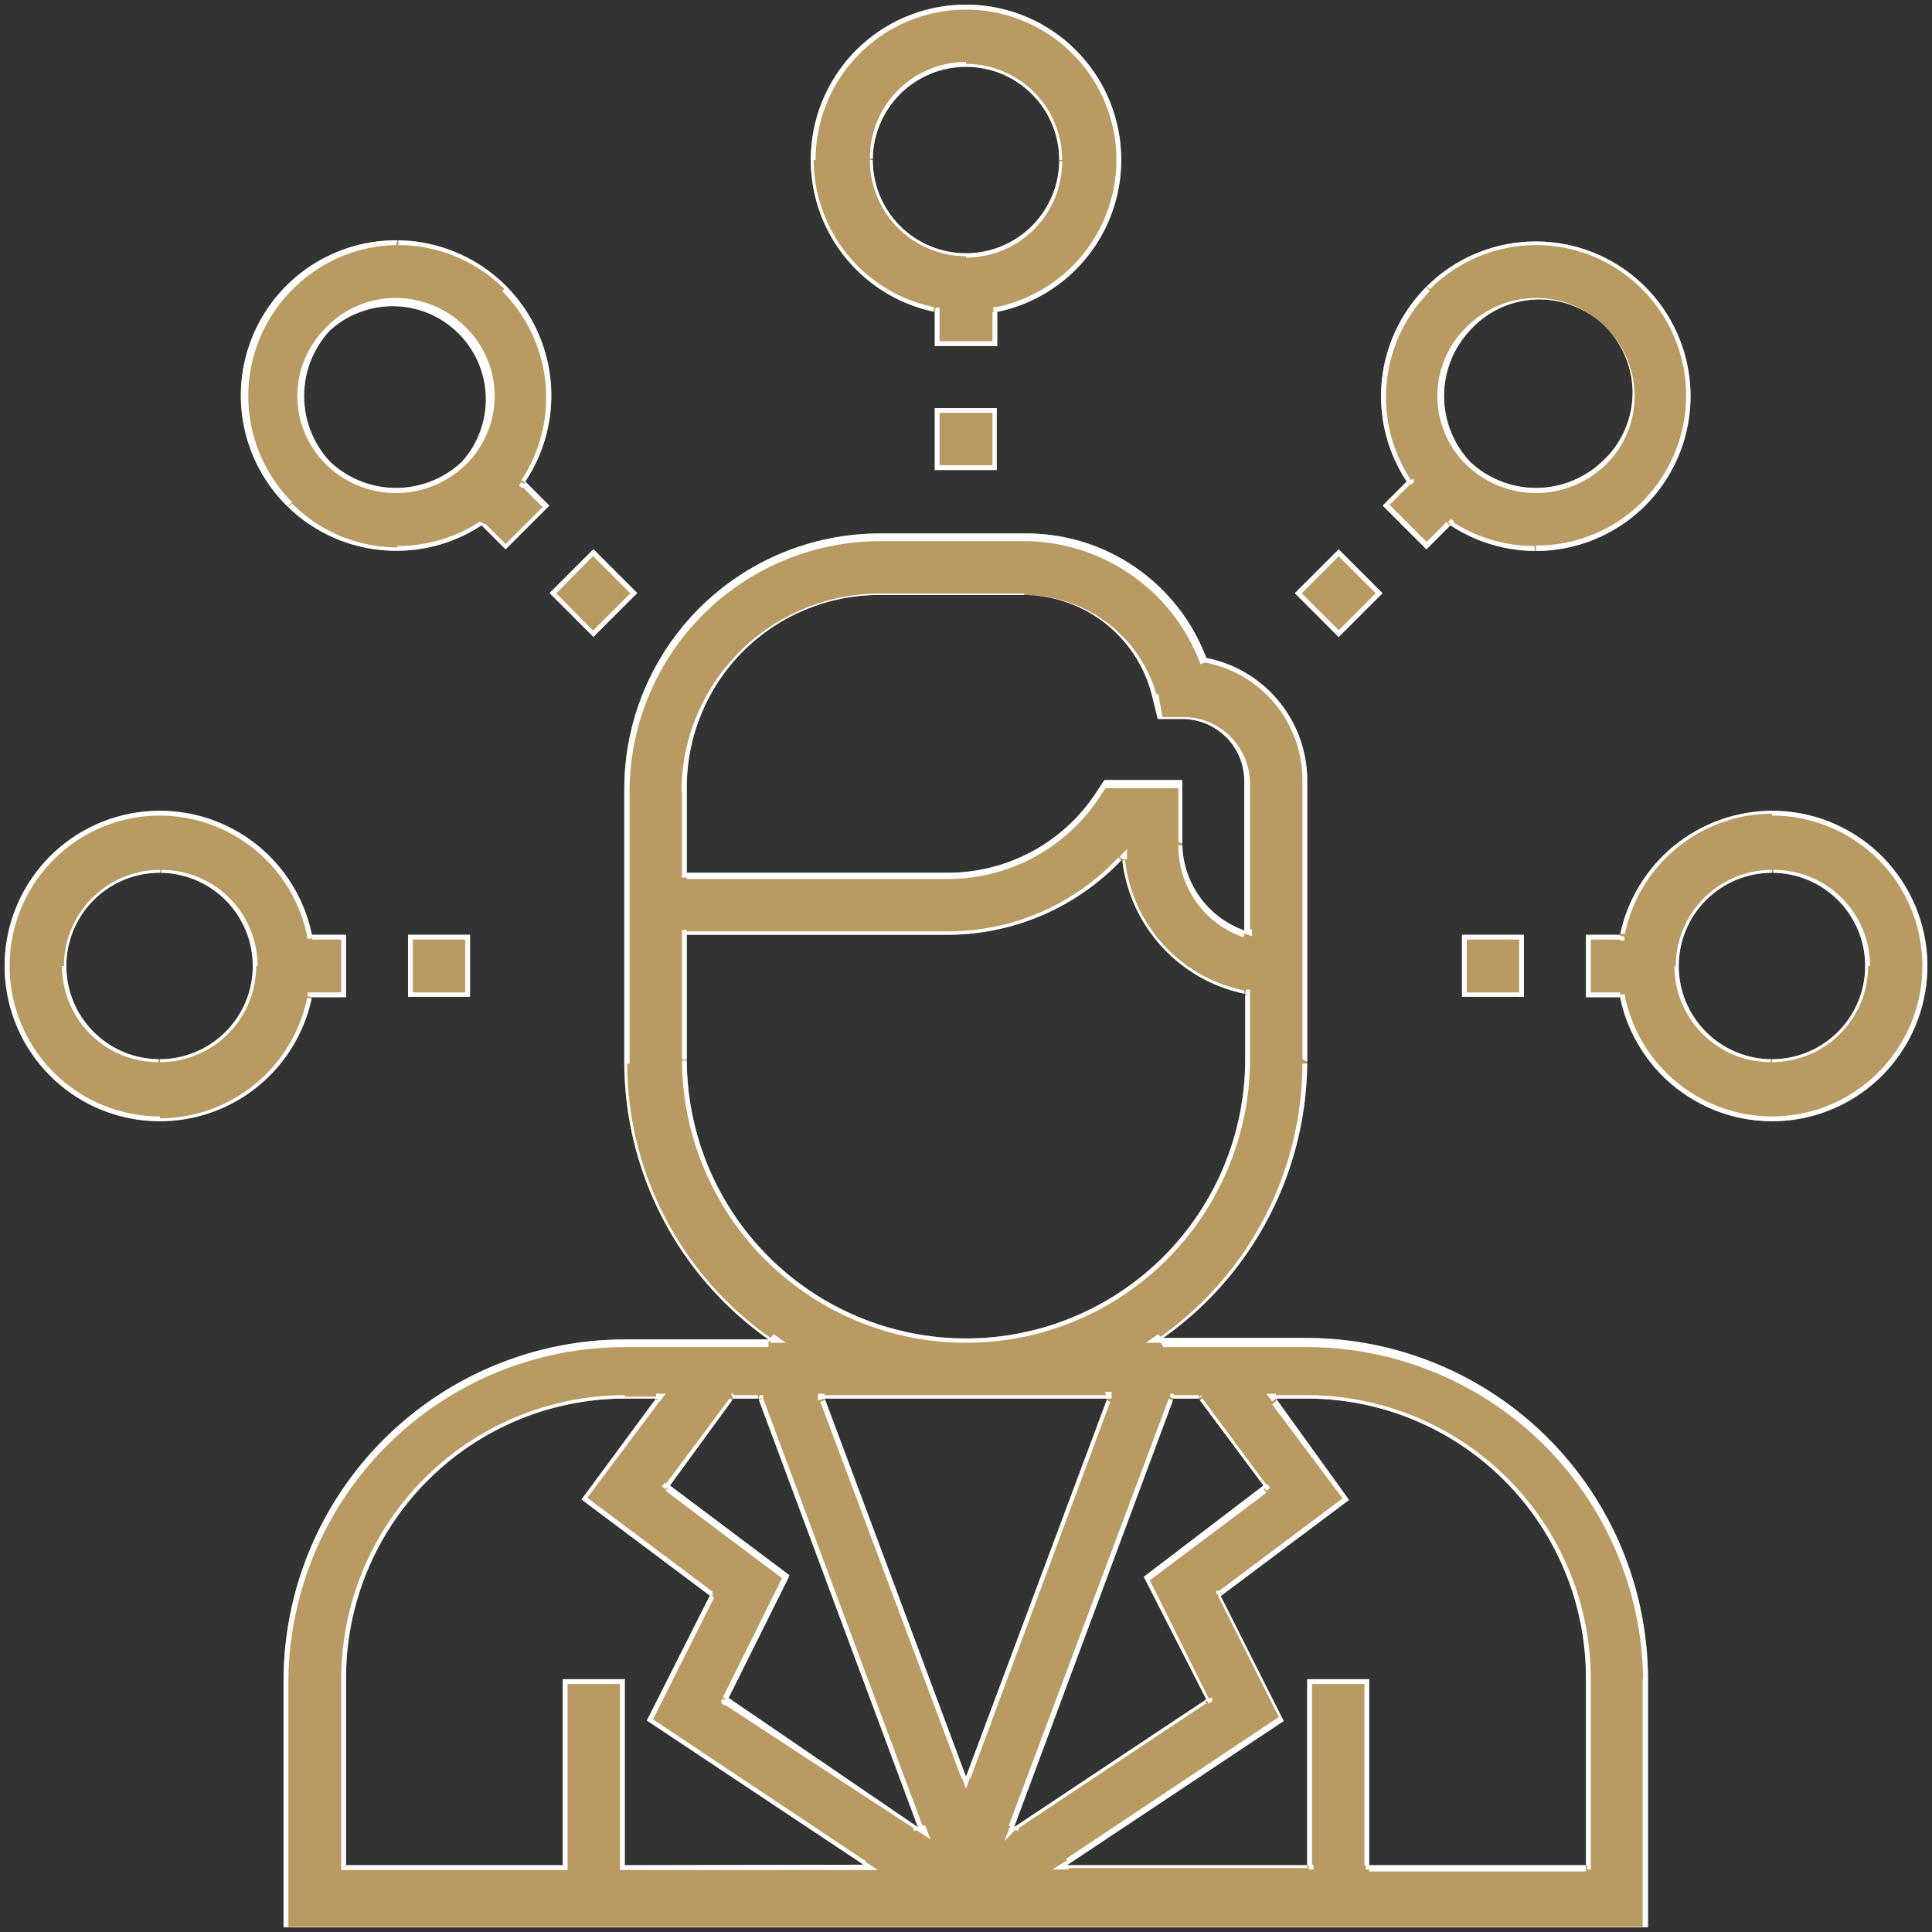 <?xml version="1.0" encoding="UTF-8"?> <svg xmlns="http://www.w3.org/2000/svg" xmlns:xlink="http://www.w3.org/1999/xlink" id="Слой_1" data-name="Слой 1" viewBox="0 0 40.2 40.2"><rect x="0" y="0" width="40.2" height="40.2" fill="#333333" stroke="none"/> <defs> <style>.cls-1,.cls-2{fill:none;}.cls-1{clip-rule:evenodd;}.cls-3{fill:#ba9a63;}.cls-4{clip-path:url(#clip-path);}.cls-5{fill:#fff;}.cls-6{clip-path:url(#clip-path-2);}.cls-7{clip-path:url(#clip-path-3);}.cls-8{clip-path:url(#clip-path-4);}.cls-9{clip-path:url(#clip-path-5);}.cls-10{clip-path:url(#clip-path-6);}.cls-11{clip-path:url(#clip-path-7);}.cls-12{clip-path:url(#clip-path-8);}.cls-13{clip-path:url(#clip-path-9);}.cls-14{clip-path:url(#clip-path-10);}.cls-15{clip-path:url(#clip-path-11);}</style> <clipPath id="clip-path" transform="translate(0.1 0.1)"> <path class="cls-1" d="M32.9,38.71H28.39V34.84H27.1v3.87h-5l4.51-3-1.31-2.6,2.67-2L26.45,29h.65a5.81,5.81,0,0,1,5.8,5.81ZM24.32,29h.52l1.35,1.81L23.7,32.71,25,35.26l-4,2.66Zm-7.26,0h5.88L20,36.87Zm-2,6.23,1.27-2.55-2.49-1.87L15.16,29h.52L19,37.92ZM12.9,38.71V34.84H11.61v3.87H7.1V34.84A5.81,5.81,0,0,1,12.9,29h.65L12,31.1l2.67,2-1.31,2.6,4.51,3Zm1.29-16.77V19.35h5.42a5,5,0,0,0,3.64-1.57,3.22,3.22,0,0,0,2.56,2.8v1.36a5.81,5.81,0,0,1-11.62,0Zm0-5.66a4,4,0,0,1,4-4h3a2.76,2.76,0,0,1,2.68,2.09l.12.49h.51a1.29,1.29,0,0,1,1.29,1.29v3.11a1.94,1.94,0,0,1-1.29-1.82V16.13H22.88l-.19.29a3.69,3.69,0,0,1-3.08,1.64H14.19ZM27.1,27.74h-3a7.07,7.07,0,0,0,3-5.8V16.13A2.6,2.6,0,0,0,25,13.59,4,4,0,0,0,21.21,11h-3a5.32,5.32,0,0,0-5.32,5.31v5.66a7.07,7.07,0,0,0,3,5.8h-3a7.11,7.11,0,0,0-7.09,7.1V40H34.19V34.84A7.11,7.11,0,0,0,27.1,27.74Z"></path> </clipPath> <clipPath id="clip-path-2" transform="translate(0.1 0.1)"> <path class="cls-1" d="M36.77,21.94A1.94,1.94,0,1,1,38.71,20,1.94,1.94,0,0,1,36.77,21.94Zm0-5.17a3.24,3.24,0,0,0-3.16,2.58H32.9v1.3h.71a3.23,3.23,0,1,0,3.16-3.88Z"></path> </clipPath> <clipPath id="clip-path-3" transform="translate(0.1 0.1)"> <rect class="cls-2" x="30.32" y="19.35" width="1.29" height="1.29"></rect> </clipPath> <clipPath id="clip-path-4" transform="translate(0.1 0.1)"> <rect class="cls-2" x="27.11" y="11.6" width="1.29" height="1.29" transform="translate(-0.53 23.21) rotate(-45)"></rect> </clipPath> <clipPath id="clip-path-5" transform="translate(0.1 0.1)"> <path class="cls-1" d="M30.49,6.77a1.94,1.94,0,1,1,2.74,2.74,2,2,0,0,1-2.74,0A2,2,0,0,1,30.49,6.77Zm-1.82,3.65.91.91.5-.5a3.22,3.22,0,1,0-.91-.91Z"></path> </clipPath> <clipPath id="clip-path-6" transform="translate(0.1 0.1)"> <path class="cls-1" d="M20,1.29a1.94,1.94,0,1,1-1.94,1.94A1.94,1.94,0,0,1,20,1.29Zm-.65,5.1V7.1h1.3V6.39a3.23,3.23,0,1,0-1.3,0Z"></path> </clipPath> <clipPath id="clip-path-7" transform="translate(0.1 0.1)"> <rect class="cls-2" x="19.35" y="8.39" width="1.29" height="1.29"></rect> </clipPath> <clipPath id="clip-path-8" transform="translate(0.1 0.1)"> <path class="cls-1" d="M6.77,6.77A1.94,1.94,0,0,1,9.51,9.51a2,2,0,0,1-2.74,0A2,2,0,0,1,6.77,6.77Zm1.37,4.59a3.2,3.2,0,0,0,1.78-.53l.5.5.91-.91-.5-.5a3.23,3.23,0,1,0-2.69,1.44Z"></path> </clipPath> <clipPath id="clip-path-9" transform="translate(0.1 0.1)"> <rect class="cls-2" x="11.6" y="11.6" width="1.29" height="1.29" transform="translate(-5.07 12.24) rotate(-45)"></rect> </clipPath> <clipPath id="clip-path-10" transform="translate(0.1 0.1)"> <rect class="cls-2" x="8.39" y="19.35" width="1.29" height="1.29"></rect> </clipPath> <clipPath id="clip-path-11" transform="translate(0.1 0.1)"> <path class="cls-1" d="M3.23,21.94A1.94,1.94,0,1,1,5.16,20,1.94,1.94,0,0,1,3.23,21.94ZM7.1,20.65v-1.3H6.39a3.23,3.23,0,1,0,0,1.3Z"></path> </clipPath> </defs> <title>businessman-svgrepo-com 1</title> <path class="cls-3" d="M32.9,38.71H28.39V34.84H27.1v3.87h-5l4.51-3-1.31-2.6,2.67-2L26.45,29h.65a5.81,5.81,0,0,1,5.8,5.81ZM24.32,29h.52l1.35,1.81L23.7,32.71,25,35.26l-4,2.66Zm-7.26,0h5.88L20,36.87Zm-2,6.23,1.27-2.55-2.49-1.87L15.16,29h.52L19,37.92ZM12.9,38.71V34.84H11.61v3.87H7.1V34.84A5.81,5.81,0,0,1,12.9,29h.65L12,31.1l2.67,2-1.31,2.6,4.51,3Zm1.29-16.77V19.35h5.42a5,5,0,0,0,3.64-1.57,3.22,3.22,0,0,0,2.56,2.8v1.36a5.81,5.81,0,0,1-11.62,0Zm0-5.66a4,4,0,0,1,4-4h3a2.76,2.76,0,0,1,2.68,2.09l.12.49h.51a1.29,1.29,0,0,1,1.29,1.29v3.11a1.94,1.94,0,0,1-1.29-1.82V16.13H22.88l-.19.29a3.69,3.69,0,0,1-3.08,1.64H14.19ZM27.1,27.74h-3a7.07,7.07,0,0,0,3-5.8V16.13A2.6,2.6,0,0,0,25,13.59,4,4,0,0,0,21.21,11h-3a5.32,5.32,0,0,0-5.32,5.31v5.66a7.07,7.07,0,0,0,3,5.8h-3a7.11,7.11,0,0,0-7.09,7.1V40H34.19V34.84A7.11,7.11,0,0,0,27.1,27.74Z" transform="translate(0.1 0.1)"></path> <g class="cls-4"> <path class="cls-5" d="M32.8,34.84v3.87H33V34.84Zm-5.7-5.71a5.71,5.71,0,0,1,5.7,5.71H33a5.91,5.91,0,0,0-5.9-5.91Zm-.65,0h.65v-.2h-.65ZM28.08,31,26.53,29l-.16.12,1.55,2.07Zm-2.69,2.14,2.67-2L27.94,31l-2.67,2Zm1.34,2.48-1.31-2.61-.18.09,1.31,2.61Zm-4.54,3.13,4.5-3-.11-.17-4.5,3Zm4.91-.18h-5v.2h5ZM27,34.84v3.87h.2V34.84Zm1.39-.1H27.1v.2h1.29Zm.1,4V34.84h-.2v3.87Zm4.41-.1H28.39v.2H32.9ZM21.08,38l3.33-8.89L24.22,29l-3.33,8.89Zm3.84-2.78-4,2.66L21,38l4-2.66Zm-1.31-2.42,1.28,2.55.17-.09-1.27-2.55Zm2.52-2-2.49,1.87.12.16,2.49-1.87Zm-1.37-1.67,1.35,1.81.16-.12L24.92,29Zm-.44,0h.52v-.2h-.52Zm-4.23,7.71L17.15,29l-.18.07,2.94,7.84ZM22.85,29l-2.94,7.84.18.07L23,29.07Zm-5.79.13h5.88v-.2H17.06Zm2,8.71-4-2.66-.11.17L19,38Zm-3.48-8.77L18.92,38l.19-.07L15.78,29Zm-.43.06h.52v-.2h-.52ZM13.89,30.9l1.35-1.81L15.08,29l-1.35,1.81Zm2.47,1.73-2.49-1.87-.12.16,2.49,1.87Zm-1.25,2.68,1.28-2.56-.18-.09-1.27,2.56Zm2.76,3.3h-5v.2h5Zm-4.56-2.82,4.5,3,.11-.16-4.5-3Zm1.27-2.74-1.31,2.61.18.09,1.31-2.61Zm-2.64-1.87,2.67,2,.12-.16-2.67-2ZM13.47,29,11.92,31l.16.12,1.55-2.07Zm-.57.16h.65v-.2H12.9ZM7.2,34.84a5.71,5.71,0,0,1,5.7-5.71v-.2A5.91,5.91,0,0,0,7,34.84Zm0,3.87V34.84H7v3.87Zm4.41-.1H7.1v.2h4.51Zm-.1-3.77v3.87h.2V34.84Zm1.39-.1H11.61v.2H12.9Zm.1,4V34.84h-.2v3.87Zm7-11.07a5.71,5.71,0,0,1-5.71-5.7h-.2A5.91,5.91,0,0,0,20,27.84Zm5.71-5.7A5.71,5.71,0,0,1,20,27.64v.2a5.91,5.91,0,0,0,5.91-5.9Zm0-1.36v1.36h.2V20.58Zm-2.56-2.79a3.31,3.31,0,0,0,2.64,2.88l0-.19a3.12,3.12,0,0,1-2.48-2.71Zm-3.54,1.66a5.06,5.06,0,0,0,3.71-1.6l-.15-.14a4.85,4.85,0,0,1-3.56,1.54Zm-5.42,0h5.42v-.2H14.19Zm.1,2.49V19.35h-.2v2.59Zm0-3.88V16.28h-.2v1.78Zm5.32-.1H14.19v.2h5.42Zm3-1.6a3.58,3.58,0,0,1-3,1.6v.2a3.78,3.78,0,0,0,3.16-1.69Zm.19-.29-.19.29.16.11.19-.29Zm1.72,0H22.88v.2h1.64Zm.1,1.39V16.13h-.2v1.29Zm1.22,1.72a1.83,1.83,0,0,1-1.22-1.72h-.2a2,2,0,0,0,1.35,1.91Zm-.13-3v3.11h.2V16.13Zm-1.19-1.19a1.19,1.19,0,0,1,1.19,1.19h.2a1.39,1.39,0,0,0-1.39-1.39Zm-.51,0h.51v-.2H24Zm-.22-.57.13.49.19,0L24,14.33Zm-2.58-2a2.65,2.65,0,0,1,2.58,2l.2,0a2.86,2.86,0,0,0-2.78-2.17Zm-3,0h3v-.2h-3Zm-3.93,3.92a3.93,3.93,0,0,1,3.93-3.92v-.2a4.13,4.13,0,0,0-4.13,4.12Zm20,18.56a7.21,7.21,0,0,0-7.19-7.2v.2a7,7,0,0,1,7,7Zm0,5.16V34.84h-.2V40Zm-28.48.1H34.19v-.2H5.81Zm-.1-5.26V40h.2V34.84Zm7.19-7.2a7.21,7.21,0,0,0-7.19,7.2h.2a7,7,0,0,1,7-7Zm3,0h-3v.2h3Zm-3.13-5.7a7.18,7.18,0,0,0,3.07,5.88l.12-.16a7,7,0,0,1-3-5.72Zm0-5.66v5.66H13V16.28Zm5.42-5.41a5.42,5.42,0,0,0-5.42,5.41H13a5.22,5.22,0,0,1,5.22-5.21Zm3,0h-3v.2h3Zm3.89,2.69a4.14,4.14,0,0,0-3.89-2.69v.2a3.93,3.93,0,0,1,3.7,2.56Zm2.1,2.57A2.67,2.67,0,0,0,25,13.5l0,.19a2.49,2.49,0,0,1,2,2.44Zm0,5.81V16.13H27v5.81Zm-3.07,5.88a7.18,7.18,0,0,0,3.07-5.88H27a7,7,0,0,1-3,5.72Zm3-.18h-3v.2h3ZM26.45,29v-.1h-.2l.12.16ZM28,31.1l.06.08.08-.06L28.08,31Zm-2.67,2L25.27,33l-.06,0,0,.07Zm1.31,2.6.05.09.08,0,0-.08Zm-4.51,3-.05-.08-.28.18h.33Zm5,0v.1h.1v-.1Zm0-3.87v-.1H27v.1Zm1.29,0h.1v-.1h-.1Zm0,3.87h-.1v.1h.1Zm4.51,0v.1H33v-.1ZM21,37.92l-.09,0-.11.29L21,38Zm4-2.66.05.09.07-.05,0-.08ZM23.7,32.71l-.06-.08-.07,0,0,.08Zm2.49-1.87.06.08.08-.06-.06-.08ZM24.84,29l.08-.06,0,0h-.05Zm-.52,0v-.1h-.07l0,.07ZM20,36.87l-.09,0,.09.25.09-.25ZM22.94,29l.09,0,0-.14h-.14Zm-5.88,0v-.1h-.14l0,.14Zm2,8.89L19,38l.26.17-.11-.29ZM15.68,29l.1,0,0-.07h-.07Zm-.52,0v-.1h-.05l0,0Zm-1.35,1.81-.08-.06-.06.08.08.06Zm2.49,1.87.09,0,0-.07-.07,0ZM15,35.26l-.09,0,0,.08.07.05Zm2.84,3.45v.1h.33l-.28-.18Zm-4.51-3-.09,0,0,.08.08,0Zm1.31-2.6.09,0,0-.07-.06,0ZM12,31.1,11.92,31l-.06.08.08.06ZM13.55,29l.08.06.12-.16h-.2ZM7.1,38.71H7v.1h.1Zm4.51,0v.1h.1v-.1Zm0-3.87v-.1h-.1v.1Zm1.29,0H13v-.1h-.1Zm0,3.87h-.1v.1h.1ZM25.81,20.58h.1v-.09h-.08Zm-2.56-2.8h.1l0-.21-.15.15Zm-9.06,1.57v-.1h-.1v.1Zm0-1.29h-.1v.1h.1Zm8.5-1.64-.08-.06h0Zm.19-.29V16h-.05l0,0Zm1.64,0h.1V16h-.1Zm1.29,3.11,0,.09.14.05v-.14ZM24,14.84l-.09,0v.08H24Zm-.12-.49-.1,0h0ZM34.19,40v.1h.1V40ZM5.81,40h-.1v.1h.1ZM15.93,27.74v.1h.32L16,27.66ZM25,13.59l-.09,0,0,0H25Zm-.93,14.15L24,27.66l-.26.18h.32Z" transform="translate(0.1 0.1)"></path> </g> <path class="cls-3" d="M36.77,21.94A1.94,1.94,0,1,1,38.71,20,1.94,1.94,0,0,1,36.77,21.94Zm0-5.17a3.24,3.24,0,0,0-3.16,2.58H32.9v1.3h.71a3.23,3.23,0,1,0,3.16-3.88Z" transform="translate(0.1 0.1)"></path> <g class="cls-6"> <path class="cls-5" d="M38.61,20a1.84,1.84,0,0,1-1.84,1.84V22a2,2,0,0,0,2-2Zm-1.84-1.84A1.84,1.84,0,0,1,38.61,20h.2a2,2,0,0,0-2-2ZM34.94,20a1.84,1.84,0,0,1,1.83-1.84V18a2,2,0,0,0-2,2Zm1.83,1.84A1.84,1.84,0,0,1,34.94,20h-.2a2,2,0,0,0,2,2ZM40.1,20a3.34,3.34,0,0,0-3.33-3.33v.2A3.13,3.13,0,0,1,39.9,20Zm-3.33,3.33A3.34,3.34,0,0,0,40.1,20h-.2a3.13,3.13,0,0,1-3.13,3.13Zm-3.25-2.66a3.32,3.32,0,0,0,3.25,2.66v-.2a3.13,3.13,0,0,1-3.06-2.5Zm-.62.08h.71v-.2H32.9Zm-.1-1.4v1.3H33v-1.3Zm.81-.1H32.9v.2h.71Zm3.16-2.58a3.32,3.32,0,0,0-3.25,2.66l.19,0a3.14,3.14,0,0,1,3.06-2.5Zm-3.16,4,.1,0v-.08h-.09Zm-.71,0h-.1v.1h.1Zm0-1.3v-.1h-.1v.1Zm.71,0v.1h.09v-.08Z" transform="translate(0.1 0.1)"></path> </g> <rect class="cls-3" x="30.42" y="19.45" width="1.29" height="1.29"></rect> <g class="cls-7"> <path class="cls-5" d="M30.42,20.65v-1.3h-.2v1.3Zm1.19-.1H30.32v.2h1.29Zm-.1-1.2v1.3h.2v-1.3Zm-1.19.1h1.29v-.2H30.32Zm0,1.2h-.1v.1h.1Zm1.29,0v.1h.1v-.1Zm0-1.3h.1v-.1h-.1Zm-1.29,0v-.1h-.1v.1Z" transform="translate(0.1 0.1)"></path> </g> <rect class="cls-3" x="27.11" y="11.6" width="1.29" height="1.29" transform="translate(-0.43 23.31) rotate(-45)"></rect> <g class="cls-8"> <path class="cls-5" d="M26.91,12.32l.92-.92-.15-.14-.91.91Zm.92.77-.92-.92-.14.15.91.91Zm.77-.92-.92.92.15.14.91-.91Zm-.92-.77.92.92.14-.15-.91-.91Zm-.84.84-.07-.07-.07.07.07.08Zm.91.92-.07.07.07.07.08-.07Zm.92-.92.07.08.07-.08-.07-.07Zm-.92-.91.08-.07-.08-.07-.07.07Z" transform="translate(0.1 0.1)"></path> </g> <path class="cls-3" d="M30.49,6.77a1.94,1.94,0,1,1,2.74,2.74,2,2,0,0,1-2.74,0A2,2,0,0,1,30.49,6.77Zm-1.82,3.65.91.91.5-.5a3.22,3.22,0,1,0-.91-.91Z" transform="translate(0.1 0.1)"></path> <g class="cls-9"> <path class="cls-5" d="M30.56,9.44a1.85,1.85,0,0,1,0-2.6l-.14-.14a2,2,0,0,0,0,2.88Zm2.6,0a1.89,1.89,0,0,1-2.6,0l-.14.14a2.08,2.08,0,0,0,2.88,0Zm0-2.6a1.85,1.85,0,0,1,0,2.6l.14.14a2,2,0,0,0,0-2.88Zm-1.3-.54a1.82,1.82,0,0,1,1.3.54l.14-.14a2,2,0,0,0-1.44-.6Zm-1.3.54a1.82,1.82,0,0,1,1.3-.54V6.1a2.06,2.06,0,0,0-1.44.6Zm-1.46,3-.5.5.14.14.5-.5Zm.41-4.06A3.31,3.31,0,0,0,29.09,10l.17-.11a3.12,3.12,0,0,1,.39-3.93Zm2.35-1a3.3,3.3,0,0,0-2.35,1l.14.14A3.12,3.12,0,0,1,31.86,5Zm2.35,1a3.28,3.28,0,0,0-2.35-1V5a3.1,3.1,0,0,1,2.21.92Zm0,4.7a3.32,3.32,0,0,0,0-4.7l-.14.14a3.13,3.13,0,0,1,0,4.42Zm-2.35,1a3.27,3.27,0,0,0,2.35-1l-.14-.14a3.09,3.09,0,0,1-2.21.91ZM30,10.91a3.28,3.28,0,0,0,1.83.55v-.2a3.15,3.15,0,0,1-1.72-.51Zm-.38.49.5-.5L30,10.76l-.5.5Zm-1-.91.91.91.14-.14-.91-.91Zm.57-.57.07.07.06-.06,0-.07Zm.41-4.06-.07-.07h0Zm4.56,4.56.07.07h0Zm-4.06.41.06-.08-.07-.05-.06.06Zm-.5.5-.07.07.07.07.07-.07Zm-.91-.91-.07-.07-.07.07.07.07Z" transform="translate(0.1 0.1)"></path> </g> <path class="cls-3" d="M20,1.29a1.94,1.94,0,1,1-1.94,1.94A1.94,1.94,0,0,1,20,1.29Zm-.65,5.1V7.1h1.3V6.39a3.23,3.23,0,1,0-1.3,0Z" transform="translate(0.1 0.1)"></path> <g class="cls-10"> <path class="cls-5" d="M18.16,3.23A1.84,1.84,0,0,1,20,1.39v-.2a2,2,0,0,0-2,2ZM20,5.06a1.84,1.84,0,0,1-1.84-1.83H18a2,2,0,0,0,2,2Zm1.84-1.83A1.84,1.84,0,0,1,20,5.06v.2a2,2,0,0,0,2-2ZM20,1.39a1.84,1.84,0,0,1,1.84,1.84H22a2,2,0,0,0-2-2ZM16.67,3.23a3.32,3.32,0,0,0,2.66,3.25l0-.19a3.14,3.14,0,0,1-2.5-3.06ZM20-.1a3.34,3.34,0,0,0-3.33,3.33h.2A3.13,3.13,0,0,1,20,.1Zm3.33,3.33A3.34,3.34,0,0,0,20-.1V.1a3.13,3.13,0,0,1,3.13,3.13ZM20.67,6.48a3.32,3.32,0,0,0,2.66-3.25h-.2a3.13,3.13,0,0,1-2.5,3.06Zm.08.62V6.39h-.2V7.1Zm-1.4.1h1.3V7h-1.3Zm-.1-.81V7.1h.2V6.39Zm1.4,0,0-.1h-.08v.09Zm0,.71v.1h.1V7.1Zm-1.3,0h-.1v.1h.1Zm0-.71h.1V6.3h-.08Z" transform="translate(0.1 0.1)"></path> </g> <rect class="cls-3" x="19.45" y="8.49" width="1.29" height="1.29"></rect> <g class="cls-11"> <path class="cls-5" d="M19.45,9.68V8.39h-.2V9.68Zm1.2-.1h-1.3v.2h1.3Zm-.1-1.19V9.68h.2V8.39Zm-1.2.1h1.3v-.2h-1.3Zm0,1.19h-.1v.1h.1Zm1.3,0v.1h.1v-.1Zm0-1.29h.1v-.1h-.1Zm-1.3,0v-.1h-.1v.1Z" transform="translate(0.1 0.1)"></path> </g> <path class="cls-3" d="M6.77,6.77A1.94,1.94,0,0,1,9.51,9.51a2,2,0,0,1-2.74,0A2,2,0,0,1,6.77,6.77Zm1.37,4.59a3.2,3.2,0,0,0,1.78-.53l.5.5.91-.91-.5-.5a3.23,3.23,0,1,0-2.69,1.44Z" transform="translate(0.1 0.1)"></path> <g class="cls-12"> <path class="cls-5" d="M6.84,9.44a1.85,1.85,0,0,1,0-2.6L6.7,6.7a2,2,0,0,0,0,2.88Zm2.6,0a1.89,1.89,0,0,1-2.6,0l-.14.14a2.08,2.08,0,0,0,2.88,0Zm0-2.6a1.85,1.85,0,0,1,0,2.6l.14.14a2,2,0,0,0,0-2.88ZM8.14,6.3a1.82,1.82,0,0,1,1.3.54l.14-.14a2.06,2.06,0,0,0-1.44-.6Zm-1.3.54a1.82,1.82,0,0,1,1.3-.54V6.1a2,2,0,0,0-1.44.6Zm-1,3.65a3.29,3.29,0,0,0,2.35,1v-.2a3.09,3.09,0,0,1-2.21-.91Zm0-4.7a3.32,3.32,0,0,0,0,4.7l.14-.14a3.13,3.13,0,0,1,0-4.42Zm2.35-1a3.3,3.3,0,0,0-2.35,1l.14.14A3.1,3.1,0,0,1,8.14,5Zm2.35,1a3.3,3.3,0,0,0-2.35-1V5a3.12,3.12,0,0,1,2.21.92ZM10.91,10a3.31,3.31,0,0,0-.42-4.18l-.14.14a3.13,3.13,0,0,1,.4,3.93Zm.49.38-.5-.5-.14.14.5.5Zm-.91,1.05.91-.91-.14-.14-.91.91Zm-.64-.5.5.5.14-.14-.5-.5Zm-1.71.56A3.28,3.28,0,0,0,10,10.91l-.11-.16a3.13,3.13,0,0,1-1.72.51Zm-2.28-1,.07-.07h0Zm0-4.56-.07-.07h0Zm4.56,0,.07-.07h0Zm.41,4.06-.08-.06-.05.07.06.06Zm.5.5.07.07.07-.07-.07-.07Zm-.91.91-.07.07.07.07.07-.07Zm-.5-.5.07-.07-.06-.06-.07.05Z" transform="translate(0.1 0.1)"></path> </g> <rect class="cls-3" x="11.6" y="11.6" width="1.29" height="1.29" transform="translate(-4.97 12.34) rotate(-45)"></rect> <g class="cls-13"> <path class="cls-5" d="M12.17,11.4l.92.92.14-.15-.92-.91Zm-.77.92.91-.92-.14-.14-.91.91Zm.91.77-.91-.92-.14.15.91.91Zm.78-.92-.92.92.14.14.92-.91Zm-.85-.84.07-.07-.07-.07-.07.07Zm-.91.91-.07-.07-.07.07.07.08Zm.91.92-.07.07.07.07.07-.07Zm.92-.92.07.08.07-.08-.07-.07Z" transform="translate(0.1 0.1)"></path> </g> <rect class="cls-3" x="8.49" y="19.45" width="1.29" height="1.29"></rect> <g class="cls-14"> <path class="cls-5" d="M8.49,20.65v-1.3h-.2v1.3Zm1.19-.1H8.39v.2H9.68Zm-.1-1.2v1.3h.2v-1.3Zm-1.19.1H9.68v-.2H8.39Zm0,1.2h-.1v.1h.1Zm1.29,0v.1h.1v-.1Zm0-1.3h.1v-.1h-.1Zm-1.29,0v-.1h-.1v.1Z" transform="translate(0.1 0.1)"></path> </g> <path class="cls-3" d="M3.23,21.94A1.94,1.94,0,1,1,5.16,20,1.94,1.94,0,0,1,3.23,21.94ZM7.1,20.65v-1.3H6.39a3.23,3.23,0,1,0,0,1.3Z" transform="translate(0.1 0.1)"></path> <g class="cls-15"> <path class="cls-5" d="M5.06,20a1.84,1.84,0,0,1-1.83,1.84V22a2,2,0,0,0,2-2ZM3.23,18.16A1.84,1.84,0,0,1,5.06,20h.2a2,2,0,0,0-2-2ZM1.39,20a1.84,1.84,0,0,1,1.84-1.84V18a2,2,0,0,0-2,2Zm1.84,1.84A1.84,1.84,0,0,1,1.39,20h-.2a2,2,0,0,0,2,2Zm3.16-1.09H7.1v-.2H6.39ZM3.23,23.33a3.32,3.32,0,0,0,3.25-2.66l-.19,0a3.14,3.14,0,0,1-3.06,2.5ZM-.1,20a3.34,3.34,0,0,0,3.33,3.33v-.2A3.13,3.13,0,0,1,.1,20Zm3.33-3.33A3.34,3.34,0,0,0-.1,20H.1a3.13,3.13,0,0,1,3.13-3.13Zm3.25,2.66a3.32,3.32,0,0,0-3.25-2.66v.2a3.14,3.14,0,0,1,3.06,2.5Zm.62-.08H6.39v.2H7.1Zm.1,1.4v-1.3H7v1.3Zm-.81,0v-.1H6.3v.08Zm0-1.3-.1,0v.08h.09Zm.71,0h.1v-.1H7.1Zm0,1.3v.1h.1v-.1Z" transform="translate(0.1 0.1)"></path> </g> </svg> 